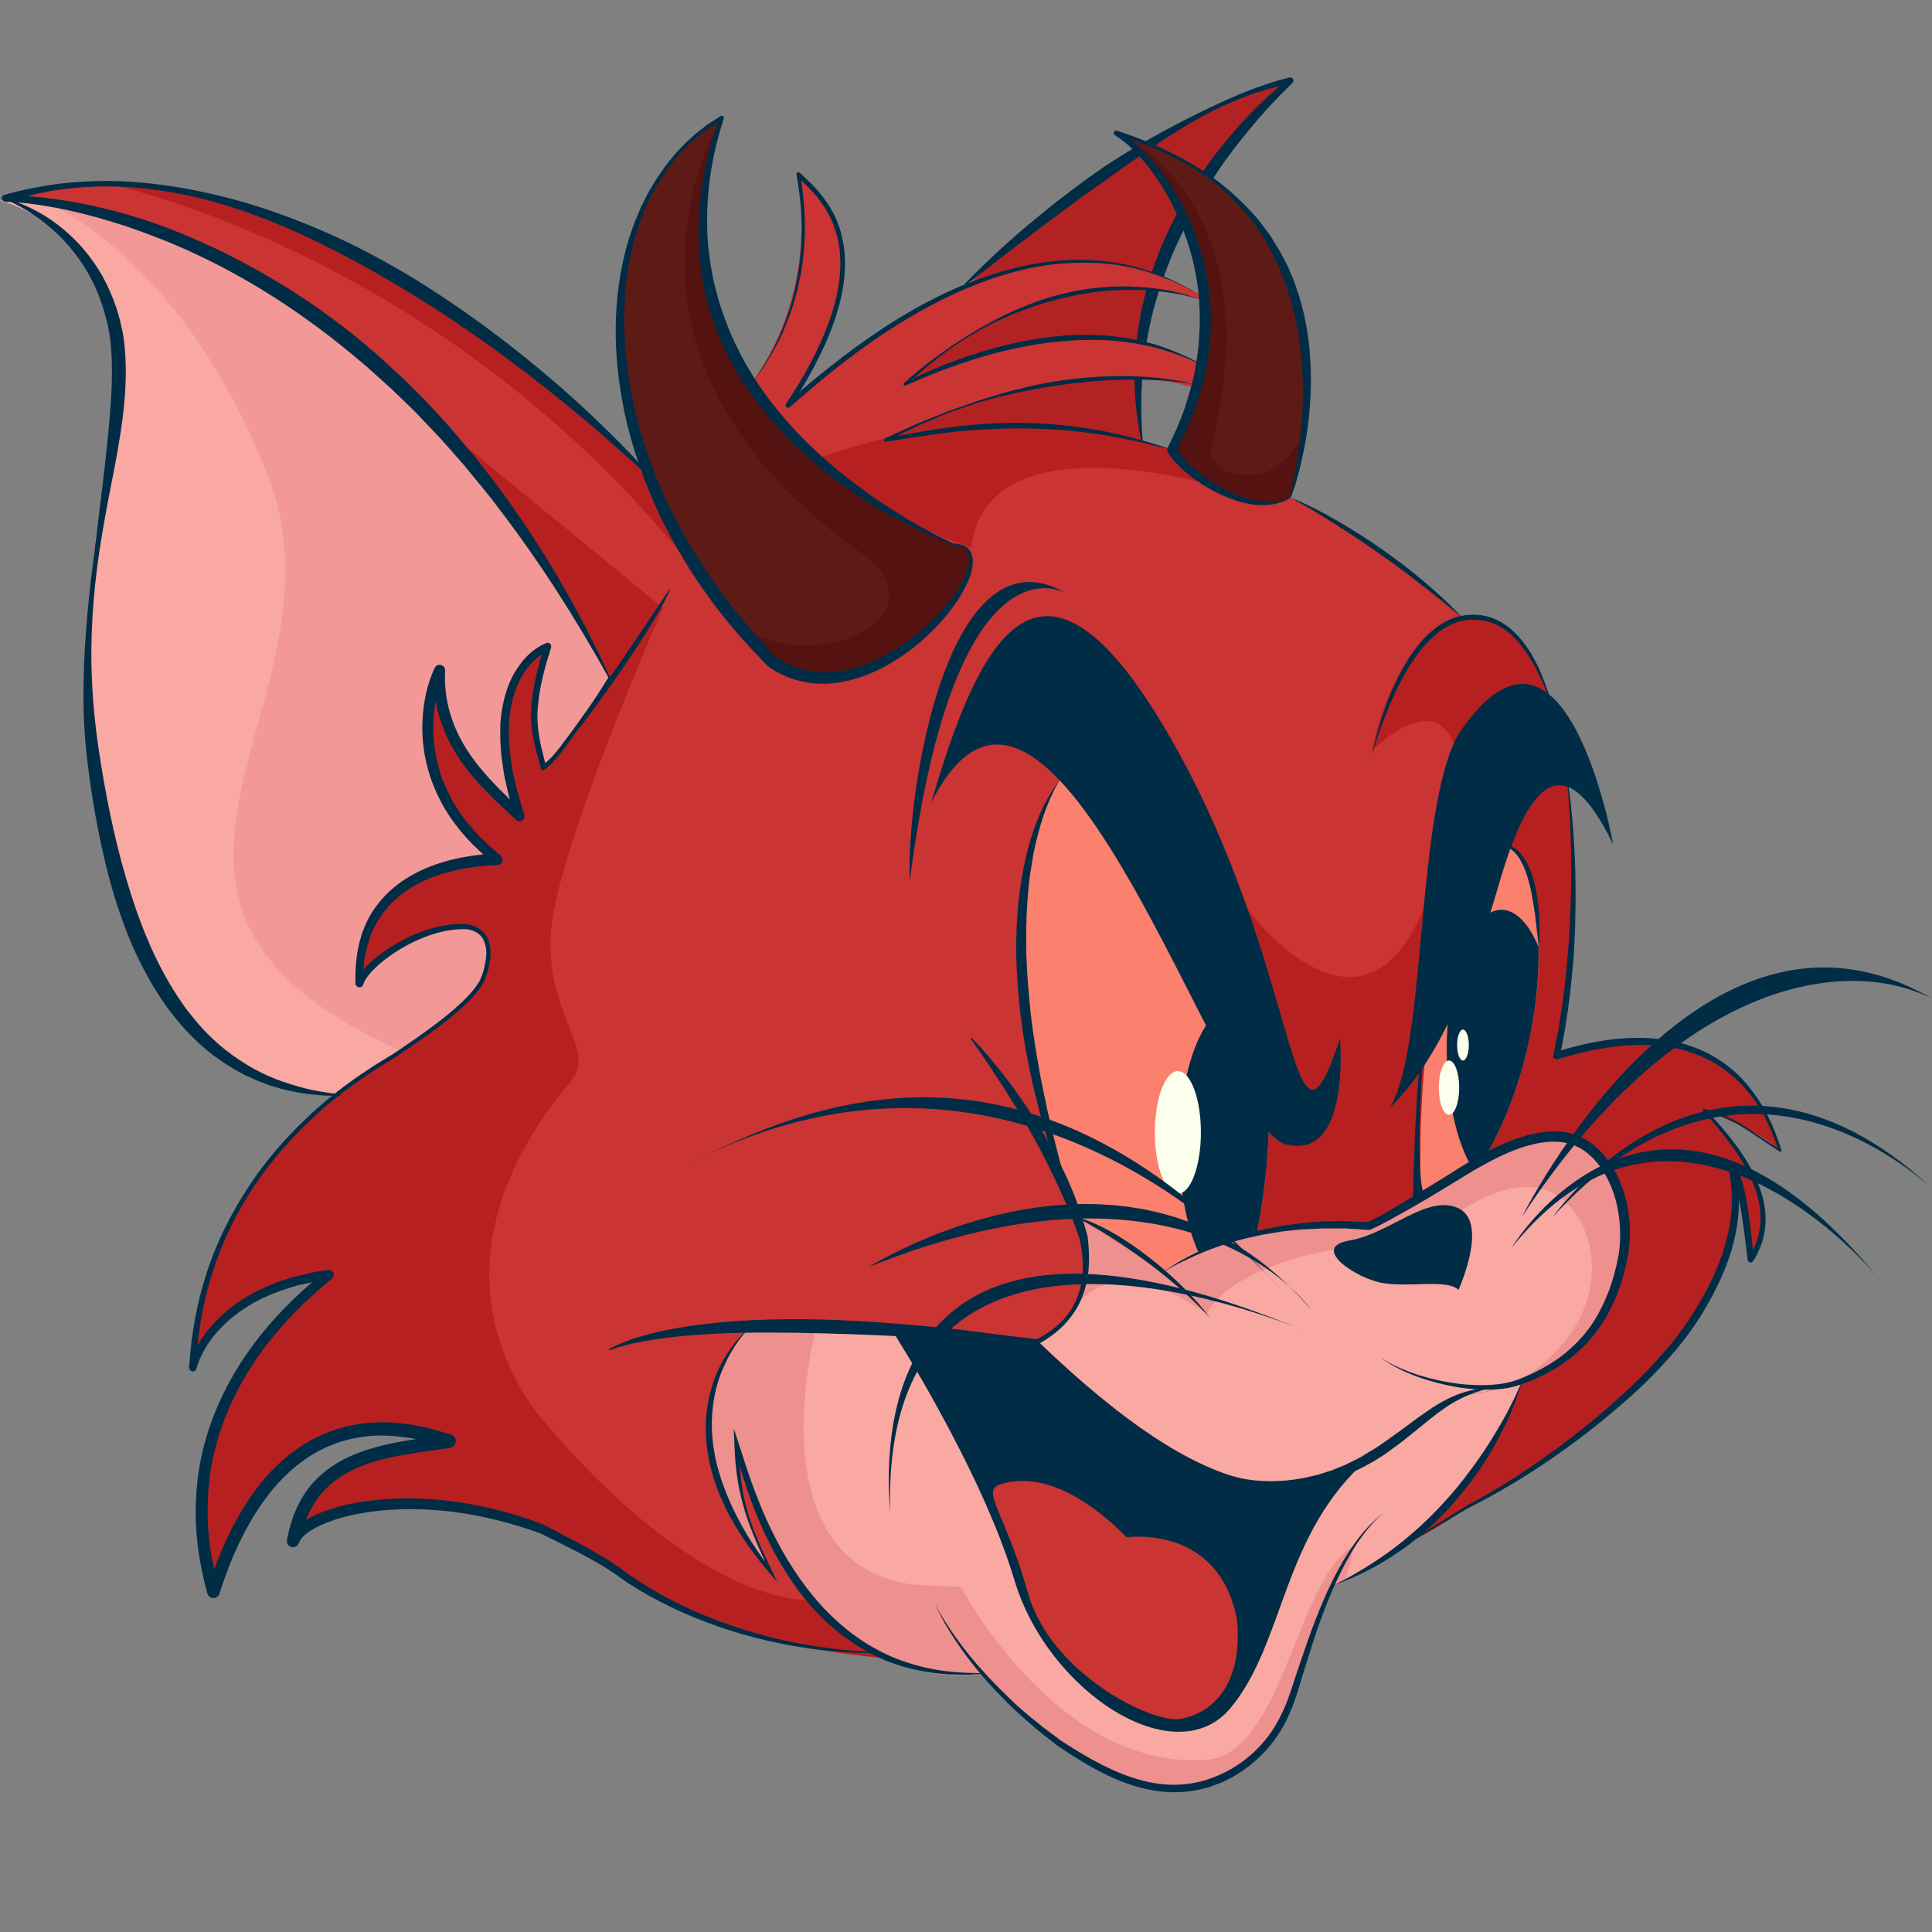 <?xml version="1.0" encoding="utf-8"?>
<!-- Generator: Adobe Illustrator 21.1.0, SVG Export Plug-In . SVG Version: 6.00 Build 0)  -->
<svg version="1.1" id="Слой_1" xmlns="http://www.w3.org/2000/svg" xmlns:xlink="http://www.w3.org/1999/xlink" x="0px" y="0px"
	 viewBox="0 0 1024 1024" style="enable-background:new 0 0 1024 1024;" xml:space="preserve">
<rect x="0" y="0" width="1024" height="1024" fill="#808080" stroke="none"/>
<style type="text/css">
	.st0{fill:#F9A8A2;}
	.st1{fill:#F29997;}
	.st2{fill:#B22222;}
	.st3{fill:#002C46;}
	.st4{fill:#CA3433;}
	.st5{fill:#B72020;}
	.st6{fill:#ED908E;}
	.st7{fill:#FB806E;}
	.st8{fill:#5E1B15;}
	.st9{fill:#541310;}
	.st10{fill:#FCFFEC;}
</style>
<g>
	<path class="st0" d="M322.8,359.2c-27.7,44-34.9,48-34.9,48s-11.9-26,2.2-63.8c-40.5,22.6-15.2,88.5-14.7,89.6
		c-0.7-0.5-47.1-36.9-42.5-76.9c-17.5,36.2,5.4,85.5,30.4,99.8c-59.5,2-75.1,39.6-73.1,65.8c6.1-19.6,77.6-53,67.4-8
		c-3.5,15.5-21.9,27.8-44.9,43.4c-10.3,7-21.5,14.6-32.7,23.3c-1.3,0-2.5,0-3.8,0C53.6,578.4,28.4,369.8,57.7,247.8
		C87,125.9,0,106.4,0,106.4c4.9-1.4,11.8-1.7,20.4-0.9c0,0,0,0,0.1,0C84.2,111.6,239.1,180,322.8,359.2z"/>
	<path class="st1" d="M322.8,359.2c-27.7,44-34.9,48-34.9,48s-11.9-26,2.2-63.8c-40.5,22.6-15.2,88.5-14.7,89.6
		c-0.7-0.5-47.1-36.9-42.5-76.9c-17.5,36.2,5.4,85.5,30.4,99.8c-59.5,2-75.1,39.6-73.1,65.8c6.1-19.6,77.6-53,67.4-8
		c-3.5,15.5-21.9,27.8-44.9,43.4c-179.5-80.3-23.6-185-70.9-305.4C95.1,133.1,22.7,106.4,20.5,105.6
		C84.2,111.6,239.1,180,322.8,359.2z"/>
	<path class="st2" d="M479.8,203.4c51.2-25.5,93.2-29,124.8-22.2c1.4-9.3,3.5-18.7,6.3-28C573,149.3,524.6,162.3,479.8,203.4z"/>
	<path class="st2" d="M469.6,233.2c48.9-11.4,94.8-8.8,135.6,1.1l0,0c-2.1-11-2.8-22.3-2.4-33.7
		C570.7,198.6,526.7,205.5,469.6,233.2z"/>
	<path class="st2" d="M513.9,150.6c39-16.1,71.2-15.2,99.5-5c13.2-38,37.9-74.3,70.4-102.9C594.5,69,513.9,150.6,513.9,150.6z"/>
	<path class="st3" d="M511.5,150.3c5.9-6.2,12.1-12.1,18.4-17.9c6.3-5.8,12.8-11.4,19.4-16.8c3.3-2.7,6.6-5.4,10-8.1
		c3.4-2.7,6.8-5.2,10.2-7.8c3.4-2.6,6.9-5.1,10.4-7.6c1.8-1.2,3.5-2.5,5.3-3.7l5.4-3.5c14.4-9.3,29.6-17.5,44.9-25.1
		c1.9-0.9,3.9-1.9,5.8-2.8l5.8-2.7c1.9-0.9,3.9-1.8,5.9-2.6l2.9-1.3l3-1.2c4-1.7,8-3.1,12.1-4.5c2.1-0.6,4.1-1.3,6.2-2l6.3-1.6
		c0.9-0.2,1.8,0.3,2,1.2c0.2,0.6,0,1.2-0.5,1.6L685,44c-6.5,6.2-12.6,12.7-18.4,19.4c-5.8,6.8-11.4,13.7-16.6,20.9
		c-10.4,14.4-19.3,29.8-26.6,46c-3.7,8-6.7,16.4-9.4,24.8c-2.7,8.4-4.7,17.1-6.2,25.8c-3.1,17.5-3.6,35.4-2.1,53.3
		c0,0.2-0.1,0.4-0.3,0.4c-0.2,0-0.3-0.1-0.4-0.3c-3.7-17.7-4.8-36.1-2.5-54.2c2-18.2,7.2-35.9,14.4-52.7
		c7.4-16.7,17.1-32.4,28.2-46.8c5.6-7.2,11.5-14.1,17.8-20.6c6.3-6.5,13.1-12.6,20-18.4l1.5,2.9l-6.2,1.2c-2.1,0.5-4.1,1-6.1,1.5
		c-4.1,1.2-8.1,2.5-12.1,4c-7.9,3.1-15.7,6.6-23.1,10.7c-7.5,4.1-14.7,8.5-21.8,13.3c-7.1,4.7-14,9.6-21,14.5l-20.8,14.8
		c-3.4,2.5-6.9,5-10.3,7.6c-3.4,2.5-6.9,5-10.2,7.6c-13.6,10.2-27.1,20.7-40.6,31.2c-0.1,0.1-0.4,0.1-0.5-0.1
		C511.4,150.6,511.4,150.4,511.5,150.3z"/>
	<path class="st4" d="M903.2,588.3c49.7,52.4,24.7,79.4,24.7,79.4s-0.7-24.8-9.8-48.9c19.5,99.3-140.2,180-140.2,180
		c-9.3,6.7-19.6,12.9-30.6,18.6C650.6,867.6,501,880.5,501,880.5s-11.5,0.1-29.1-1.4c-37.5-3.1-102.8-13-143.2-44.8
		c-59.2-46.8-157-45.7-173.6-17.1c8.5-37.3,29.4-47.5,82.6-53c-67.9-24.4-118.3,36.8-124.8,79.9c-30.5-108.3,61.2-168.1,61.2-168.1
		s-58.8,6.1-72.4,49.5c4.5-74.4,41.3-116.1,78.1-145c36.3-28.5,72.6-44.4,77.6-66.7c10.1-45.1-61.4-11.6-67.4,8
		c-1.9-26.2,13.7-63.8,73.1-65.8c-25-14.2-47.9-63.6-30.4-99.8c-4.6,40,41.8,76.4,42.5,76.9c-0.4-1.2-25.7-67.1,14.7-89.6
		c-14.1,37.8-2.2,63.8-2.2,63.8s7.2-3.9,34.9-48c-27.5-58.9-62.7-105.8-99.9-142.5C131.8,126.7,29.1,98.4,0,106.4
		c0.9-0.3,1.8-0.6,2.7-0.9c128-40.7,305.3,97.8,337.9,145.3C445,198.4,423.2,93.2,423,92.3c1.1,0.7,56,34.7-5.3,122.2
		c36.3-32,68-52.3,96.1-63.9h0c39-16.1,71.2-15.2,99.5-5c13.8,5,26.6,12.2,38.9,20.8c-11.2-6.9-25.3-11.6-41.4-13.2
		c-37.9-3.9-86.3,9.1-131.1,50.2c51.2-25.5,93.2-29,124.8-22.2c34.7,7.4,56.9,27.1,65,43.2c-7.1-6.9-28.5-21.6-66.8-23.9
		c-32.1-1.9-76.1,5-133.2,32.7c48.9-11.4,94.8-8.7,135.6,1.1l0,0c83.8,20.1,146.4,70.6,170.1,93.1c65.6-9.2,66.8,169.5,49.8,232
		c101-35.1,118.6,50.5,118.6,50.5S934.5,600.2,903.2,588.3z"/>
	<path class="st5" d="M661.4,482.2c0,0,62.8,85,95.8-7.5c-3.8,160.2-4.3,181.6-4.3,181.6l-108.2,12.6L661.4,482.2z"/>
	<path class="st5" d="M903.2,588.3c49.7,52.4,24.7,79.4,24.7,79.4s-0.7-24.8-9.8-48.9c19.5,99.3-140.2,180-140.2,180
		c-9.3,6.7-19.6,12.9-30.6,18.6l1.5-15.7c0,0,27.7-165.6,31.4-177.3c3.7-11.7-1-166.9-6.8-217.2c-5.9-50.2-46.2-9.4-46.2-9.4
		c12.9-63.2,48.1-70.4,48.1-70.4c65.6-9.2,66.8,169.5,49.8,232c101-35.1,118.6,50.5,118.6,50.5S934.5,600.2,903.2,588.3z"/>
	<path class="st5" d="M472,879.1c-37.5-3.1-102.8-13-143.2-44.8c-59.2-46.8-157-45.7-173.6-17.1c8.5-37.3,29.4-47.5,82.6-53
		c-67.9-24.4-118.3,36.8-124.8,79.9c-30.5-108.3,61.2-168.1,61.2-168.1s-58.8,6.1-72.4,49.5c4.5-74.4,41.3-116.1,78.1-145
		c36.3-28.5,72.6-44.4,77.6-66.7c10.1-45.1-61.4-11.6-67.4,8c-1.9-26.2,13.7-63.8,73.1-65.8c-25-14.2-47.9-63.6-30.4-99.8
		c-4.6,40,41.8,76.4,42.5,76.9c-0.4-1.2-25.7-67.1,14.7-89.6c-14.1,37.8-2.2,63.8-2.2,63.8s7.2-3.9,34.9-48
		c-27.5-58.9-62.7-105.8-99.9-142.5l128.6,105.4c0,0-47.8,108.3-57.8,160.2c-9.9,51.9,24.4,72.6,9,90.7
		c-15.3,18.1-76.5,92.9-19.3,174.2c41,50.5,98.1,99.2,146.3,101C445.8,859.7,459.8,870,472,879.1z"/>
	<path class="st5" d="M60.6,98.3c0,0,167.1,34.9,297.7,191.9C338,245.6,338,245.6,338,245.6S198.2,95.6,60.6,98.3z"/>
	<path class="st5" d="M433.1,243.2c0,0,92.9-38.4,187.7-4.8c18.3,18,18.3,18,18.3,18s-116.7-33.8-124.3,33.8
		C459.2,272,433.1,243.2,433.1,243.2z"/>
	<path class="st0" d="M806.7,732.1c-1.8,0.7-3.6,1.3-5.5,1.9c0,0,0,0,0,0c-8.6,2.8-18.2,4.8-29,5.9c-16.2,10.6-30.7,23.1-46.2,32.6
		h0c-38.3,23.2-83.1,27.7-175.8-61.5c0,0,0,0,0,0c5.4-0.9,14.9-7.7,20.8-19.1l0,0c3.5-6.8,5.8-15.2,5.1-25c-0.4-6.7-2.3-14.1-6-22
		c0,0,1.1,0.7,3.1,1.9c9.6,5.9,38.8,23.9,42.7,28.1c7.3-6.3,26.8-15.3,50.2-21c18.8-4.6,40.2-7,59.6-3.9
		c36.1-14.3,72.9-56.7,109.3-45.5C867.1,614.3,880.6,703.5,806.7,732.1z"/>
	<path class="st0" d="M806.7,732.1c0,0-25.2,73.7-93.7,105.3c-1.8,0.8-3.6,1.6-5.5,2.4c-24.3,45.7-19.1,90.7-70,106.5
		c-50.9,15.8-118-59.3-118-59.3s-91.3,19.1-129-120.5c-2.4,27.5,17.7,66,18.3,67.2c-1.5-1.6-62.3-67.7-13.4-128.1
		c13.8-2.3,26.4-3.2,37.2-3.3c0.1,0,0.1,0,0.2,0c22-0.2,35.9,2.7,35.9,2.7l81.4,6c130.5,125.5,166.1,65.6,222.1,29
		C785.4,738.6,796.9,735.9,806.7,732.1z"/>
	<path class="st6" d="M718.2,818.8c-1.7,6-3.4,12.2-5.1,18.6c-1.8,0.8-3.6,1.6-5.5,2.4c-24.3,45.7-19.1,90.7-70,106.5
		c-50.9,15.8-118-59.3-118-59.3s-91.3,19.1-129-120.5c-2.4,27.5,17.7,66,18.3,67.2c-1.5-1.6-62.3-67.7-13.4-128.1l37.2-3.3l0.2,0
		c0,0,0,0,0,0c-0.4,1.5-34,124.7,50.1,137.5c26.4,1.4,26.4,1.4,26.4,1.4s51.4,98.8,132,91.4C680.5,926.4,687.5,835.9,718.2,818.8z"
		/>
	<path class="st6" d="M568.1,696.5c0.1-0.2,0.6-1.3,1.5-2.8C569.2,694.6,568.7,695.6,568.1,696.5z"/>
	<path class="st6" d="M806.7,732.1c-1.8,0.7-3.6,1.3-5.5,1.9c63-34.7,45.7-98.4,14.3-104.3c-31.4-5.9-58,32.5-89.6,31.5
		c-31.7-1-78.9,16.4-86.1,35.3c-42.8-29.9-62.2-13.7-68.9-4.7l0,0c-0.5,0.7-0.9,1.3-1.3,1.9c4.8-9.3,6.4-18.6,6.4-26.9
		c0-8-1.4-15.1-2.9-20.1c9.6,5.9,38.8,23.9,42.7,28.1c7.3-6.3,26.8-15.3,50.2-21c18.8-4.6,40.2-7,59.6-3.9
		c36.1-14.3,72.9-56.7,109.3-45.5C867.1,614.3,880.6,703.5,806.7,732.1z"/>
	<path class="st3" d="M537.7,837.6c17.7,59.1,85.2,102.9,114.5,67.7c29.3-35.3,27-92.7,73.7-132.8c-38.3,23.2-83.1,27.7-175.8-61.6
		c0,0,0,0,0,0l-77.2-5.7C472.9,705.3,520.1,778.6,537.7,837.6z"/>
	<path class="st4" d="M597.2,814.8c0,0,48.7-7.2,58.4,43.5c3.6,37.4-15.7,50.6-30.4,52.8c-14.6,2.2-68.3-23.8-80.4-66.9
		c-12.1-43.1-25.5-54.2-14.3-57.6C541.4,783.3,564.1,781.6,597.2,814.8z"/>
	<path class="st7" d="M787.1,613.6c-2.6,1.6-5,3.1-7.3,4.5c-16.9,10.5-26.5,16.8-26.5,16.8s-7.4-126.1,36-182.7
		c13.6-13.7,25.7,11,26.3,49.7C816,534.1,808.5,576.1,787.1,613.6z"/>
	<path class="st7" d="M666,653.8c-11.5,2.8-22,6.4-30.7,10.1c-8.9,3.8-15.8,7.7-19.5,10.9c-4.6-5.1-45.8-30-45.8-30
		c-62.9-164.4-9.3-310.1,55.8-219c28.4,38,40.5,81.7,44.9,120.7C677.4,605.7,666,653.8,666,653.8z"/>
	<path class="st3" d="M710.2,550.4c0,0,6,65.7-29.1,56c-35.1-9.8-124.2-306-187.5-181.1c24.2-82.2,56.7-156.5,127-33.8
		S683.3,632.3,710.2,550.4z"/>
	<path class="st3" d="M855,447.5c0,0-25.4-142.6-82-58.4C750,430,756.5,554.6,736.7,587c26.2-25.3,43-67.5,57.8-118.5
		C809.2,417.6,828,391.9,855,447.5z"/>
	<path class="st8" d="M409.4,350.7c-6.3-6.4-12.2-12.8-17.7-19.4c-87-103.8-78.1-229.4-9.4-268.9c0,0,0,0,0,0
		c-52.8,158.3,123.2,226,123.2,226C542,289.8,463.5,388.6,409.4,350.7z"/>
	<path class="st9" d="M409.4,350.7c-6.3-6.4-12.2-12.8-17.7-19.4c39.3,28.2,106.4-3.7,68.1-35.8c-154-106.9-78.7-231.1-77.5-233
		c-52.8,158.3,123.2,226,123.2,226C542,289.8,463.5,388.6,409.4,350.7z"/>
	<path class="st3" d="M505.4,288.8c-5.8-2-11.2-4.4-16.6-6.9c-5.4-2.6-10.7-5.3-16-8.2c-10.5-5.8-20.6-12.4-30.2-19.6
		c-19.2-14.5-36.4-32-49.4-52.5c-6.5-10.2-11.8-21.3-15.7-32.8c-1.9-5.8-3.5-11.7-4.6-17.6c-1.1-6-1.9-12-2.3-18
		c-0.3-3-0.3-6-0.4-9.1c0.1-3,0-6,0.2-9.1c0.2-6,1-12,1.9-18c2-11.9,5-23.5,8.9-34.9l1.6,1.3c-11.7,6.8-22,16.1-29.7,27.3
		c-1.9,2.8-3.8,5.6-5.4,8.6c-0.8,1.5-1.7,2.9-2.5,4.5l-2.2,4.6l-1.1,2.3l-0.9,2.4l-1.8,4.7c-0.6,1.6-1,3.2-1.6,4.8
		c-0.5,1.6-1,3.2-1.5,4.9c-3.5,13.1-5.1,26.6-5.2,40.2c-0.1,13.5,1.2,27,3.7,40.3c2.6,13.3,6.2,26.3,11,39
		c4.7,12.7,10.5,25,17.2,36.7c6.6,11.8,14.1,23.1,22.2,33.9c8.2,10.8,17.1,21,26.5,30.8l-0.5-0.4c4.8,3.4,10.1,5.9,15.8,7.2
		c5.7,1.4,11.6,1.4,17.5,0.7c11.8-1.6,23.1-6.9,33.3-13.6c10.2-6.8,19.4-15.3,26.8-25.1c1.9-2.5,3.6-5,5.1-7.7
		c1.5-2.7,2.8-5.4,3.6-8.4c0.8-2.9,1.1-6-0.3-8.5c-0.7-1.2-1.8-2.2-3.2-2.8C508.5,289.2,507,289,505.4,288.8z M505.5,288.1
		c1.5,0,3.1,0.2,4.7,0.8c1.5,0.5,3,1.6,3.9,3c0.9,1.4,1.4,3.1,1.5,4.8c0.1,1.7-0.1,3.3-0.4,4.9c-0.7,3.2-1.9,6.2-3.3,9
		c-1.4,2.9-3,5.6-4.8,8.3c-7.2,10.5-16.3,19.6-26.6,27.1c-10.3,7.5-22.1,13.4-35.1,15.6c-6.5,1.1-13.2,1.1-19.7-0.3
		c-6.6-1.3-12.8-4.1-18.3-7.9c-0.2-0.1-0.3-0.2-0.4-0.3l0,0c-9.7-9.8-18.9-20.2-27.4-31.2c-8.4-11.1-16-22.7-22.7-34.8
		c-6.7-12.1-12.5-24.8-17.1-37.9c-4.7-13.1-8.4-26.5-10.6-40.2c-2.3-13.7-3.3-27.6-2.7-41.5c0.6-13.9,2.8-27.7,6.8-40.9
		c0.5-1.7,1.1-3.3,1.7-4.9c0.6-1.6,1.1-3.3,1.8-4.9l2-4.8l1-2.4l1.2-2.3l2.3-4.6c0.8-1.5,1.7-3,2.6-4.5c1.7-3,3.7-5.8,5.7-8.7
		c0.9-1.5,2.1-2.8,3.1-4.1c1.1-1.3,2.1-2.7,3.3-4l3.6-3.8c0.6-0.6,1.2-1.3,1.8-1.9l1.9-1.7c1.3-1.2,2.5-2.4,3.9-3.5l4.1-3.2
		c0.7-0.5,1.4-1.1,2.1-1.6l2.2-1.4l4.4-2.8c0.5-0.3,1.2-0.2,1.5,0.3c0.2,0.3,0.2,0.6,0.1,0.9l0,0.1c-3.6,11.3-6.3,22.9-7.7,34.6
		c-0.6,5.9-1.1,11.8-1.1,17.6c-0.1,2.9,0.1,5.9,0.1,8.8c0.2,2.9,0.3,5.9,0.7,8.8c2.5,23.3,10.6,45.8,22.9,65.7
		c6.1,10,13.4,19.2,21.3,28c7.9,8.7,16.6,16.7,25.8,24.2c9.2,7.4,18.8,14.3,28.9,20.6C484.3,277.4,494.8,283.2,505.5,288.1z"/>
	<path class="st8" d="M691.5,224.7c-2.3,23-7.7,38.9-7.7,38.9c-21.1,12.1-55.6-12.1-63-25.2c43.2-80.7-1.7-151.6-29.2-167.9
		c0,0,0,0,0,0C688.1,98.9,696.3,176.9,691.5,224.7z"/>
	<path class="st9" d="M691.5,224.7c-2.3,23-7.7,38.9-7.7,38.9c-21.1,12.1-55.6-12.1-63-25.2c43.2-80.7-1.7-151.6-29.2-167.9
		c0,0,0,0,0,0c2.1,0.9,83.6,34.9,50.4,167.1C638.5,253,680.9,264.6,691.5,224.7C691.5,224.7,691.5,224.7,691.5,224.7z"/>
	<g>
		<path class="st3" d="M355.3,311.6c0,0-48.8,74.1-67.4,95.6C299.1,400.6,351.2,326.5,355.3,311.6z"/>
		<path class="st3" d="M344.3,253.1c-23.7-22.2-48.6-43-74.5-62.3c-6.5-4.8-13-9.6-19.7-14.1c-6.6-4.6-13.3-9.1-20.1-13.5
			c-13.6-8.7-27.4-16.9-41.6-24.6c-14.2-7.6-28.6-14.8-43.6-20.8c-14.9-6-30.3-11.1-46.1-14.4c-7.9-1.7-15.9-2.9-23.9-3.7
			c-4-0.4-8-0.6-12.1-0.8c-4-0.1-8.1-0.1-12.1,0c-8.1,0.3-16.1,1-24,2.4c-7.9,1.4-15.7,3.4-23.4,5.9l-0.6-3.7c9.1-0.1,18,0.9,27,2.1
			c2.2,0.4,4.5,0.6,6.7,1l6.6,1.2c4.4,0.9,8.8,1.8,13.2,2.9c17.5,4.2,34.5,10.3,50.9,17.7c16.4,7.3,32.3,16,47.5,25.6
			c15.2,9.7,29.7,20.4,43.3,32.2c3.5,2.8,6.7,6,10,9l5,4.6l4.8,4.7c3.2,3.2,6.4,6.3,9.5,9.6l9.1,9.9c3.1,3.3,5.9,6.8,8.8,10.2
			l4.3,5.1l2.2,2.6l2.1,2.6c5.5,7.1,11.1,14.1,16.2,21.5c20.8,29.2,38.6,60.4,53.4,92.8c0.1,0.2,0,0.4-0.2,0.5
			c-0.2,0.1-0.4,0-0.5-0.2c-17.3-31.2-36.4-61.2-57.9-89.3c-5.2-7.1-11-13.8-16.6-20.7l-2.1-2.6l-2.2-2.5l-4.4-5
			c-3-3.3-5.8-6.7-8.9-9.8l-9.1-9.6c-3.1-3.2-6.3-6.2-9.5-9.3l-4.8-4.6l-4.9-4.4l-4.9-4.4l-2.4-2.2c-0.8-0.7-1.7-1.4-2.5-2.1
			c-26.8-22.9-56.2-42.8-88.1-57.7l-6-2.8l-6.1-2.6c-4-1.8-8.2-3.3-12.3-4.9c-2-0.8-4.1-1.5-6.2-2.3c-2.1-0.7-4.1-1.5-6.2-2.2
			c-4.2-1.3-8.4-2.7-12.6-3.9c-4.2-1.3-8.5-2.3-12.8-3.4l-6.5-1.5c-2.2-0.5-4.3-0.9-6.5-1.3c-8.6-1.6-17.5-2.8-26.2-3.1l-0.1,0
			c-1,0-1.8-0.9-1.8-1.9c0-0.8,0.6-1.5,1.3-1.7c7.9-2.3,15.9-3.9,24-5.2c8.1-1.3,16.3-1.8,24.4-2.1c16.3-0.5,32.7,1.2,48.7,4.1
			c8,1.5,16,3.3,23.9,5.4c7.9,2.1,15.7,4.6,23.4,7.3c7.7,2.7,15.3,5.7,22.8,8.9c3.8,1.6,7.5,3.3,11.2,5c3.7,1.8,7.4,3.5,11,5.4
			c7.3,3.7,14.4,7.7,21.5,11.8c7.1,4.1,14,8.5,20.8,13c13.6,9,26.8,18.6,39.6,28.7c12.8,10.1,25.2,20.7,37.1,31.8
			c11.9,11.1,23.5,22.6,34.2,34.8c0.1,0.2,0.1,0.4,0,0.6C344.6,253.3,344.4,253.3,344.3,253.1L344.3,253.1z"/>
		<path class="st3" d="M2.8,105.2c23,6.3,43,23.5,53.7,45.4c2.7,5.5,4.9,11.2,6.5,17c0.4,1.5,0.8,2.9,1.1,4.4l1,4.5
			c0.5,3,0.9,6.1,1.1,9.1c0.5,6,0.6,12.1,0.3,18.1c-0.2,6-0.8,11.9-1.5,17.8c-1.5,11.8-3.7,23.4-6,35c-2.3,11.6-4.4,23.2-6.2,34.8
			c-3.5,23.3-5.2,46.8-4,70.3c0.5,11.7,1.7,23.4,3.4,34.9c1.7,11.5,3.7,23.1,6.1,34.6c2.4,11.5,5.1,22.8,8.4,34
			c3.3,11.2,7,22.2,11.5,32.8c4.5,10.7,9.8,20.9,16.1,30.5c0.8,1.2,1.6,2.4,2.4,3.5c0.8,1.2,1.6,2.4,2.5,3.5
			c1.8,2.2,3.5,4.5,5.4,6.7c3.7,4.4,7.8,8.3,12.1,12.1c8.8,7.3,18.6,13.5,29.4,17.7l4.1,1.5c1.4,0.5,2.8,0.9,4.1,1.3
			c1.4,0.4,2.8,0.9,4.2,1.3l4.2,1.1l2.1,0.5l2.2,0.4l4.3,0.8c2.9,0.5,5.8,0.8,8.7,1.2l0,0c0.2,0,0.4,0.2,0.3,0.5
			c0,0.2-0.2,0.4-0.4,0.3c-3-0.1-5.9,0-8.9-0.2l-4.4-0.4l-2.2-0.2l-2.2-0.3l-4.4-0.7c-1.5-0.2-2.9-0.6-4.4-0.9
			c-1.5-0.3-2.9-0.6-4.4-1l-4.3-1.3c-0.7-0.2-1.4-0.4-2.2-0.7l-2.1-0.8l-4.2-1.6l-4.1-1.9l-2.1-0.9c-0.7-0.3-1.3-0.7-2-1.1l-4-2.2
			c-1.3-0.8-2.6-1.6-3.9-2.4c-2.6-1.5-5-3.5-7.5-5.2c-9.6-7.4-17.9-16.5-24.9-26.3c-7-9.9-12.7-20.6-17.6-31.6
			c-9.5-22.1-15.3-45.4-19.5-68.8c-2.1-11.7-3.8-23.4-5-35.2c-1.2-11.9-1.5-23.8-1.3-35.6c0.4-23.7,2.9-47.3,5.9-70.7
			c2.9-23.4,6-46.9,8-70.2c1-11.6,1.5-23.2,0.8-34.7c-0.2-2.9-0.5-5.7-0.9-8.5l-0.8-4.2c-0.3-1.4-0.7-2.8-1-4.2
			c-1.4-5.5-3.2-10.9-5.5-16.1c-9.2-20.8-26.6-38.1-48.2-47.3l0,0c-0.2-0.1-0.3-0.3-0.2-0.5C2.4,105.2,2.6,105.1,2.8,105.2z"/>
		<path class="st3" d="M683.6,263.4l0.9-3.6l0.8-3.7c0.5-2.5,1-4.9,1.5-7.4c0.9-4.9,1.5-9.9,2.2-14.9c1.1-9.9,1.7-19.9,1.5-29.9
			c-0.2-10-1.1-19.9-2.8-29.7c-1.8-9.8-4.6-19.3-8.2-28.5c-3.7-9.1-8.3-18-14.1-26.1c-5.9-8-12.7-15.3-20.4-21.7
			c-15.7-12.4-34.3-21-53.6-26.2l1-2.4c3.5,2,6.6,4.4,9.6,7c3,2.6,5.7,5.4,8.4,8.3c5.2,5.9,9.8,12.4,13.7,19.2
			c7.9,13.6,13.1,28.8,15.8,44.3c2.7,15.6,2.4,31.6-0.5,47.1c-1.5,7.8-3.7,15.3-6.4,22.7l-2.2,5.5c-0.7,1.8-1.6,3.6-2.4,5.4
			l-1.2,2.7c-0.4,0.9-0.9,1.7-1.3,2.6l-2.7,5.2l0-2.2c1.3,2.4,3.2,4.6,5.2,6.8c2,2.1,4.2,4.1,6.5,6c4.6,3.8,9.6,7.1,14.9,9.8
			c5.3,2.7,11,4.8,16.8,5.8c2.9,0.5,5.9,0.6,8.9,0.3c0.7-0.1,1.5-0.2,2.2-0.4l2.2-0.5l2.1-0.7L683.6,263.4z M684,263.8
			c-5.4,3.5-11.8,4.3-18,3.8c-6.2-0.5-12.2-2.5-17.9-5c-5.7-2.5-11-5.7-16-9.4c-2.5-1.9-4.9-3.9-7.1-6.1c-2.3-2.2-4.4-4.6-6.1-7.5
			c-0.4-0.7-0.4-1.4-0.1-2.1l0.1-0.2c3.4-6.9,6.6-13.8,9-21c2.4-7.2,4.5-14.5,5.8-22c2.6-14.9,3-30.2,0.7-45.2
			c-2.3-15-7.3-29.6-14.3-43c-3.6-6.7-7.8-13.1-12.5-19c-2.4-2.9-4.9-5.8-7.7-8.4c-2.7-2.6-5.7-5-8.9-7l-0.1,0
			c-0.6-0.4-0.8-1.2-0.4-1.8c0.3-0.5,1-0.7,1.5-0.6c19.3,6.2,37.8,15,54.1,27.2c7.9,6.3,15.4,13.3,21.9,21.3l4.6,6.2
			c0.8,1,1.4,2.1,2.1,3.2l2,3.3c0.7,1.1,1.4,2.1,2,3.3l1.8,3.4l1.8,3.4c0.6,1.2,1,2.4,1.5,3.5l1.5,3.5c0.2,0.6,0.5,1.2,0.7,1.8
			l0.6,1.8c0.8,2.4,1.7,4.8,2.4,7.3l2,7.4l1.5,7.5c1.7,10.1,2.4,20.3,2.3,30.5c-0.2,10.2-1.1,20.3-2.9,30.3c-0.9,5-2,10-3.2,14.9
			c-0.6,2.4-1.3,4.9-2,7.3c-0.3,1.2-0.8,2.4-1.2,3.6l-0.6,1.8l-0.3,0.9l-0.2,0.4C684.2,263.4,684.1,263.6,684,263.8z"/>
		<path class="st3" d="M773,683.7c0,0,16.3-35.6,0-43.3c-16.3-7.7-36.5,13.5-57.8,17.1c-21.2,3.6,3.6,20.3,18,22.6
			C747.7,682.4,767.2,677.8,773,683.7z"/>
		<path class="st3" d="M666,653.8c-11.5,2.8-22,6.4-30.7,10.1c-6.3-13.6-10.3-33.9-10.3-56.6c0-40.9,13-74.1,29-74.1
			c6.2,0,11.9,4.9,16.7,13.4C677.4,605.7,666,653.8,666,653.8z"/>
		<path class="st3" d="M787.1,613.6c-2.6,1.6-5,3.1-7.3,4.5c-7.9-13.3-13-36-13-61.8c0-40.9,13-74.1,29-74.1
			c7.6,0,14.6,7.5,19.7,19.7C816,534.1,808.5,576.1,787.1,613.6z"/>
		<path class="st3" d="M561.7,413.6c-1.4,2.1-2.6,4.2-3.6,6.5c-1.1,2.2-2.1,4.5-3,6.8c-1.8,4.6-3.4,9.3-4.6,14
			c-0.7,2.4-1.2,4.8-1.8,7.2c-0.5,2.4-1.1,4.8-1.4,7.2c-0.4,2.4-0.8,4.8-1.2,7.3l-0.5,3.7l-0.4,3.7c-1,9.8-1.4,19.6-1.3,29.5
			c0,9.8,0.7,19.7,1.6,29.5l0.7,7.4c0.3,2.4,0.6,4.9,0.9,7.3c0.6,4.9,1.5,9.8,2.2,14.6c0.8,4.9,1.7,9.7,2.6,14.6l3,14.5
			c4.3,19.3,9.5,38.4,15,57.6c-7.6-18.4-14-37.3-19.1-56.6c-1.3-4.8-2.4-9.7-3.6-14.5c-1-4.9-2.1-9.8-3-14.7
			c-0.9-4.9-1.8-9.8-2.4-14.8c-0.3-2.5-0.7-4.9-1-7.4l-0.8-7.5c-0.9-10-1.5-20-1.4-30c0.2-10,0.8-20.1,2.3-30
			c1.5-9.9,3.6-19.8,6.9-29.3c1.6-4.7,3.5-9.4,5.8-13.9C556,421.8,558.5,417.4,561.7,413.6z"/>
		<path class="st3" d="M791.2,448.4c2.5-1.3,5.6-1.4,8.4-0.5c2.8,1,5.2,2.9,6.9,5.2c1.8,2.3,3.2,4.8,4.3,7.4
			c1.1,2.6,1.9,5.3,2.6,8.1c1.3,5.5,2.1,11.1,2.4,16.6c0.3,5.6,0.2,11.2-0.2,16.7c-0.7-5.5-1.2-11-1.9-16.5
			c-0.2-1.4-0.4-2.7-0.6-4.1l-0.7-4.1l-0.7-4c-0.3-1.3-0.6-2.7-0.9-4c-1.3-5.3-3-10.5-6-14.9c-1.5-2.2-3.4-4.1-5.8-5.2
			C796.7,448,793.9,447.6,791.2,448.4z"/>
		<path class="st3" d="M514.9,550c7.2,7.3,13.7,15.3,19.9,23.5c3.1,4.1,6,8.3,8.9,12.5c1.5,2.1,2.8,4.3,4.2,6.4
			c1.4,2.2,2.8,4.3,4.1,6.5l3.9,6.7l3.7,6.8c1.3,2.2,2.4,4.6,3.5,6.9c1.1,2.3,2.3,4.6,3.3,7c4.2,9.4,7.5,19.3,10.1,29.3l0,0.2l0,0.1
			c0.7,5.5,0.9,11,0.5,16.6c-0.5,5.5-1.7,11-3.9,16.1c-2.1,5.1-5.4,9.7-9.2,13.7c-3.9,3.9-8.4,7.2-13.1,9.9l-0.3,0.2l-0.4,0
			l-57.2-3.3c-19-1.1-38-1.9-57-2.4c-19-0.5-38-0.7-56.9,0.2c-9.5,0.5-18.9,1.2-28.3,2.5c-2.4,0.3-4.7,0.7-7,1.1
			c-2.4,0.3-4.6,0.9-7,1.3c-2.3,0.4-4.6,1.1-6.9,1.7c-2.3,0.6-4.5,1.4-6.8,2.2l-0.3-0.6l3.2-1.6c1.1-0.5,2.2-1.1,3.3-1.5
			c2.3-0.8,4.5-1.8,6.8-2.5c4.6-1.5,9.2-2.8,13.9-3.8c9.4-2.1,19-3.5,28.5-4.5c19.1-1.9,38.4-2.3,57.5-1.8c19.2,0.5,38.3,2,57.3,3.7
			c19,1.7,38,4.8,56.9,6.7l-0.6,0.1c4.7-2.5,9.1-5.4,12.9-9.2c3.8-3.7,6.7-8.2,8.6-13.1c1.9-4.9,2.8-10.1,2.9-15.4
			c0.1-5.3-0.6-10.5-1.7-15.7l0.1,0.2l-2.6-7.1c-0.4-1.2-0.8-2.4-1.3-3.5l-1.5-3.5c-1-2.3-1.8-4.7-2.9-7c-1.1-2.3-2.1-4.6-3.1-6.9
			c-4.3-9.1-8.7-18.2-13.7-27c-1.2-2.2-2.5-4.4-3.8-6.6c-1.3-2.2-2.5-4.4-3.9-6.5c-2.6-4.4-5.3-8.6-8-12.9
			c-5.5-8.5-11.2-17-17.1-25.3L514.9,550z"/>
		<path class="st3" d="M565.4,314.6c0,0-58.9-36.5-83.2,152.3C480.1,420.2,502.5,277.4,565.4,314.6z"/>
		<path class="st3" d="M570.1,644.9c0,0,41.3,21,71.1,53.5C626.3,678,593.6,651,570.1,644.9z"/>
		<path class="st3" d="M615.9,674.8c7.6-5.8,16.2-10.2,25.1-14c8.9-3.7,18-6.7,27.4-8.9c2.3-0.5,4.7-1,7.1-1.4l3.5-0.7l3.6-0.5
			l7.2-1l7.2-0.6l3.6-0.3c1.2-0.1,2.4-0.1,3.6-0.1l7.2-0.1c1.2,0,2.4,0,3.6,0.1l3.6,0.2l7.2,0.3l-1.1,0.2c6.6-3.3,13.1-7.1,19.5-11
			c6.4-3.8,12.8-7.8,19.2-11.7c6.4-3.9,12.7-8.1,19.3-11.9c6.6-3.8,13.5-7.2,20.8-9.8c7.3-2.5,15.1-4.4,23.2-3.8c2,0.1,4,0.5,6,1
			c2,0.6,4,1.2,5.8,2.2c3.8,1.7,6.9,4.4,9.8,7.2c5.6,5.8,9.4,12.9,11.9,20.3c2.5,7.4,3.7,15.2,3.7,23c-0.1,1.9-0.1,3.9-0.3,5.8
			c-0.2,1.9-0.4,3.9-0.7,5.8c-0.7,3.9-1.5,7.6-2.6,11.3c-2.1,7.4-5,14.6-8.8,21.3c-3.8,6.7-8.7,12.9-14.4,18.1
			c-5.7,5.2-12.2,9.6-19,13c-1.7,0.8-3.4,1.7-5.2,2.4l-5.3,2.1c-3.7,1.3-7.5,2.4-11.3,2.8c-7.7,0.9-15.3,0.4-22.8-0.7
			c-7.5-1.2-14.9-3.1-22-5.6c-7.1-2.6-14-5.9-20-10.5c6.2,4.3,13.2,7.1,20.3,9.5c7.1,2.2,14.5,3.8,21.9,4.7c7.4,0.8,14.9,1,22.2-0.1
			c3.6-0.5,7.1-1.5,10.5-2.9l5.1-2.2c1.7-0.8,3.3-1.7,5-2.5c6.5-3.5,12.6-7.7,17.8-12.8c5.3-5.1,9.8-10.9,13.2-17.4
			c3.5-6.4,6.2-13.3,8.1-20.4c2-7.2,3.3-14.3,3.1-21.6c-0.1-7.3-1.2-14.5-3.5-21.3c-2.3-6.8-5.9-13.2-10.7-18.3
			c-2.5-2.4-5.2-4.7-8.3-6.1c-3-1.6-6.4-2.4-9.8-2.7c-7-0.5-14.2,1-21,3.4c-6.9,2.4-13.5,5.7-20,9.3c-6.5,3.6-12.8,7.7-19.3,11.6
			c-6.4,3.9-12.9,7.8-19.5,11.5c-6.6,3.7-13.1,7.5-20.1,10.7l-0.5,0.2l-0.6,0l-7.1-0.5l-3.5-0.2c-1.2-0.1-2.4-0.2-3.5-0.1l-7.1,0
			c-1.2,0-2.4,0-3.6,0l-3.5,0.2l-7.1,0.3l-7.1,0.7l-3.5,0.4l-3.5,0.6c-2.3,0.4-4.7,0.7-7,1.2c-9.3,1.8-18.5,4.3-27.4,7.7l-3.3,1.3
			l-3.3,1.4c-2.2,0.9-4.3,2-6.5,3C624,669.9,619.8,672.1,615.9,674.8z"/>
		<path class="st3" d="M653.2,782.4c12.2,3.4,25,3.3,37.1,1.1c1.5-0.2,3-0.7,4.5-1l2.3-0.5l1.1-0.3l1.1-0.3l4.4-1.4
			c0.7-0.2,1.5-0.4,2.2-0.7l2.1-0.9l4.3-1.7c0.7-0.3,1.4-0.6,2.1-1l2.1-1l4.1-2.1c1.4-0.7,2.7-1.6,4-2.4l4-2.4l1-0.6l1-0.7l1.9-1.3
			c2.5-1.8,5.1-3.5,7.6-5.4c5.2-3.6,10.1-7.6,15.4-11.2c2.6-1.8,5.3-3.6,8.1-5.2c2.8-1.6,5.7-3,8.7-4.2c6.1-2.3,12.4-3.6,18.8-3.8
			c-6.2,1.5-12.2,3.4-17.7,6.3c-5.5,2.8-10.5,6.5-15.4,10.4c-4.9,3.9-9.8,8-14.8,11.9c-2.5,2-5.2,3.8-7.7,5.7l-2,1.4l-1,0.7l-1,0.6
			l-4.1,2.5c-11.2,6.5-23.5,11.3-36.5,12.8c-6.4,0.8-13,0.8-19.4,0c-3.2-0.4-6.4-1-9.4-1.9C659.1,785,656,783.8,653.2,782.4z"/>
		<path class="st3" d="M395.5,705.7c-4,4.3-7.3,9.2-9.9,14.4c-2.6,5.2-4.8,10.7-6.1,16.3c-2.8,11.3-2.9,23.1-0.7,34.4
			c0.4,2.9,1.3,5.7,2,8.5c0.9,2.8,1.6,5.6,2.7,8.3c1.9,5.5,4.4,10.8,7,16c5.3,10.4,11.8,20.2,19,29.5l-1.3,0.8l-7.1-16.1
			c-2.3-5.4-4.5-10.9-6.2-16.5c-1.7-5.6-3.1-11.4-4-17.2c-0.9-5.8-1.4-11.7-1.6-17.7l-0.4-9.3l2.9,8.9c2.5,7.7,4.9,15.3,7.7,22.8
			c2.8,7.5,5.8,14.9,9.3,22c3.5,7.2,7.3,14.1,11.7,20.8c4.3,6.7,9.1,13,14.4,18.9c10.6,11.7,23.4,21.5,38,27.7
			c7.3,3.1,15,5.3,22.8,6.7c7.9,1.4,15.9,1.8,23.9,1.9l0,0.4l-6,0.4c-1,0-2,0.1-3,0.1l-3-0.1c-2-0.1-4,0-6.1-0.2l-6.1-0.6
			c-8-1.1-16-2.9-23.7-5.8c-15.2-5.9-28.9-15.7-40-27.7c-11.1-12-19.6-26.2-26.5-40.8c-6.9-14.7-11.8-30.2-16-45.7l2.6-0.4
			c-0.1,11.6,1.1,23.3,4.3,34.5c1.6,5.6,3.7,11.1,6,16.4c2.3,5.4,4.9,10.6,7.4,16l2.5,5.3l-3.8-4.5c-7.7-9-14.8-18.6-20.6-29l-2.1-4
			l-1-2l-0.9-2l-1.9-4.1c-0.6-1.4-1.1-2.8-1.6-4.2c-1.1-2.8-1.9-5.7-2.8-8.5c-0.7-2.9-1.5-5.8-1.9-8.8c-2.2-11.8-1.7-24.2,1.7-35.8
			c1.7-5.8,4.1-11.3,7.2-16.4c3.1-5.1,6.7-9.9,11.1-13.9L395.5,705.7z"/>
		<path class="st3" d="M495.7,850.3c3.4,6.7,7.6,13,12,19.1c4.4,6.1,9.2,11.9,14.3,17.4c5,5.6,10.4,10.8,15.8,16
			c2.8,2.5,5.6,5,8.5,7.4l4.4,3.5c1.5,1.2,2.9,2.4,4.4,3.5l4.5,3.3l2.2,1.7c0.8,0.6,1.6,1,2.3,1.5c3.1,2,6.3,4,9.5,5.9
			c6.4,3.8,13,7.3,19.9,10.1c6.8,2.8,14,4.9,21.2,5.8c7.2,0.9,14.6,0.5,21.7-1.3c14.1-3.6,27-12.3,35.7-23.9c2.3-2.9,4.1-6,5.9-9.3
			c1.7-3.3,3.2-6.6,4.5-10.1c1.3-3.5,2.5-7,3.6-10.6c0.6-1.8,1.2-3.6,1.8-5.4l1.8-5.3c4.8-14.3,10-28.6,16.7-42.1
			c3.4-6.8,7.2-13.4,11.6-19.5c4.4-6.1,9.5-11.9,15.6-16.3c-3,2.3-5.6,5-8,7.9c-2.4,2.9-4.7,5.9-6.7,9c-4.1,6.3-7.6,13-10.7,19.8
			c-6.3,13.6-11.1,27.9-15.5,42.2l-1.7,5.4c-0.6,1.8-1.1,3.6-1.6,5.4c-1.1,3.6-2.2,7.2-3.5,10.8c-1.3,3.6-2.8,7.1-4.6,10.6
			c-1.8,3.4-3.8,6.8-6.1,9.8c-4.6,6.2-10.3,11.6-16.7,16c-1.6,1.1-3.3,2-4.9,3.1c-1.7,1-3.5,1.7-5.2,2.6l-1.3,0.6
			c-0.4,0.2-0.9,0.3-1.4,0.5l-2.7,1c-1.8,0.8-3.7,1.2-5.6,1.7c-7.5,1.9-15.5,2.3-23.2,1.3c-7.7-1-15.1-3.2-22.2-6.2
			c-7.1-3-13.8-6.6-20.2-10.6c-3.2-2-6.4-4-9.6-6.2c-0.8-0.5-1.6-1-2.3-1.6l-2.3-1.8l-4.5-3.5c-1.5-1.1-2.9-2.4-4.4-3.6l-4.3-3.7
			c-2.9-2.5-5.6-5.1-8.4-7.7c-5.4-5.3-10.7-10.7-15.6-16.5c-4.9-5.8-9.5-11.8-13.7-18.1c-2.1-3.1-4.1-6.4-6-9.6
			C499,857.1,497.2,853.7,495.7,850.3z"/>
		<path class="st3" d="M806.7,732.1c-1.6,6.1-3.9,12-6.4,17.8c-2.6,5.8-5.4,11.4-8.5,16.9c-6.3,11-13.8,21.3-22.2,30.8
			c-4.3,4.7-8.7,9.2-13.5,13.4c-1.2,1.1-2.4,2.1-3.6,3.1l-1.8,1.5l-1.9,1.5c-1.3,1-2.5,2-3.8,2.9l-3.9,2.7
			c-10.4,7.2-21.8,13-33.6,17.2c11.2-5.7,21.9-12.2,31.8-19.7c9.9-7.6,19-16,27.3-25.3c4.2-4.6,8.1-9.4,11.8-14.4
			c3.8-4.9,7.3-10.1,10.7-15.3c3.3-5.3,6.5-10.6,9.5-16.1C801.5,743.5,804.3,737.8,806.7,732.1z"/>
		<path class="st3" d="M754.6,554.9c0,0-5.1,64,0,77.9c-5.8,5.7-5.8,5.7-5.8,5.7S750.2,563.7,754.6,554.9z"/>
		<path class="st3" d="M831.4,417.1c1.7,11.8,2.6,23.7,3.2,35.6c0.6,11.9,0.6,23.9,0.3,35.8c-0.1,6-0.5,11.9-0.8,17.9
			c-0.2,3-0.5,6-0.8,8.9l-0.4,4.5l-0.5,4.5l-1.1,8.9l-1.3,8.9l-0.7,4.4l-0.8,4.4l-1.7,8.8l-2.2-2.1c11.7-3.7,23.9-6.5,36.3-7.3
			c12.4-0.8,25.1,0.4,36.8,4.7c11.7,4.3,22.2,11.9,29.8,21.7c3.9,4.9,7.2,10.1,9.9,15.7c2.8,5.5,4.9,11.3,6.8,17.2
			c0.1,0.4-0.1,0.7-0.4,0.8c-0.2,0.1-0.4,0-0.6-0.1l0,0c-6.5-4.1-12.8-8.6-19.3-12.7c-3.2-2-6.6-3.9-10.1-5.3
			c-3.5-1.4-7.2-2.5-10.9-3.5l0.7-1.2c5.1,5.5,10.2,11.1,14.8,17.1c4.6,6,8.8,12.4,12,19.3c3.2,6.9,5.4,14.5,5.4,22.3
			c0,3.9-0.6,7.8-1.7,11.5c-1.1,3.7-2.8,7.3-4.9,10.6c-0.5,0.7-1.5,1-2.2,0.5c-0.4-0.3-0.7-0.7-0.7-1.2l0,0c-1-8.3-2-16.6-3.3-24.8
			c-0.7-4.1-1.4-8.2-2.4-12.2c-1-3.9-2.1-8-4.1-11l3.4-1.5c1.1,5.8,1.8,11.8,1.8,17.8c0,6-0.6,12-1.8,17.9
			c-1.2,5.9-2.9,11.6-5.1,17.2c-1,2.8-2.3,5.5-3.5,8.2c-1.3,2.7-2.6,5.3-4,8c-2.9,5.2-5.8,10.3-9.2,15.2c-1.7,2.4-3.4,4.9-5.2,7.2
			c-1.9,2.3-3.6,4.7-5.6,6.9c-7.7,9-16,17.4-24.9,25.2c-17.7,15.6-36.6,29.8-56.6,42.1l-3.8,2.3l-3.8,2.2c-2.5,1.5-5.1,3-7.7,4.4
			c-2.6,1.4-5.1,2.9-7.8,4.2l-3.9,2c-1.3,0.7-2.5,1.4-3.8,2.2L744.5,819c-0.1,0.1-0.2,0-0.3-0.1c-0.1-0.1,0-0.2,0.1-0.3l29.9-18.6
			c1.3-0.8,2.5-1.6,3.8-2.3l3.9-2.1c2.6-1.4,5.1-2.9,7.6-4.3c2.5-1.5,5-3,7.5-4.5l3.7-2.3l3.7-2.4c4.9-3.2,9.7-6.5,14.5-9.9l7.1-5.1
			l7-5.3c9.3-7.1,18.2-14.6,26.8-22.5c8.6-7.9,16.8-16.2,24.3-25.1c7.5-8.9,13.9-18.5,19.5-28.7c1.4-2.5,2.6-5.1,3.9-7.7
			c1.2-2.6,2.4-5.2,3.4-8c2.2-5.3,3.9-10.9,5.1-16.5c1.2-5.6,1.9-11.3,1.9-17c0-5.7-0.6-11.4-1.6-17.1l0-0.1c-0.2-1,0.5-2,1.5-2.2
			c0.8-0.1,1.5,0.2,1.9,0.8c2.6,4.1,3.6,8.2,4.7,12.4c1,4.2,1.7,8.3,2.3,12.5c1.2,8.3,2.1,16.7,2.9,25l-3-0.7c4-6,6.4-13.1,6.5-20.4
			c0.2-7.3-1.8-14.5-4.7-21.3c-3-6.8-7-13.1-11.4-19.1c-4.4-6-9.3-11.7-14.4-17.2c-0.3-0.3-0.3-0.8,0-1c0.2-0.2,0.5-0.2,0.7-0.2
			c3.7,1,7.4,2.2,11,3.7c3.6,1.5,7,3.4,10.3,5.5c3.3,2.1,6.4,4.3,9.6,6.4c3.2,2.1,6.4,4.2,9.7,6.2l-1,0.8c-2-5.8-4.1-11.5-6.9-16.9
			c-1.3-2.8-2.9-5.3-4.5-7.9c-0.8-1.3-1.8-2.5-2.6-3.7c-0.5-0.6-0.9-1.2-1.3-1.8l-1.5-1.7c-7.7-9.4-18-16.4-29.3-20.3
			c-11.4-3.9-23.6-4.7-35.7-3.8c-6,0.5-12,1.4-17.9,2.6c-5.9,1.3-11.8,2.9-17.7,4.6c-0.9,0.3-1.9-0.3-2.2-1.2
			c-0.1-0.3-0.1-0.6,0-0.8l0,0l1.7-8.7l0.9-4.4l0.7-4.4l1.4-8.8l1.1-8.8c1.4-11.8,2.4-23.6,3-35.5c0.6-11.9,0.8-23.8,0.6-35.7
			c-0.1-11.9-0.7-23.8-1.8-35.6c0-0.1,0.1-0.2,0.2-0.2C831.3,416.9,831.4,417,831.4,417.1z"/>
		<path class="st3" d="M323.1,359.4c-4.9,8.6-10.1,17.1-15.6,25.4c-2.8,4.1-5.6,8.2-8.6,12.2c-1.5,2-3.1,3.9-4.8,5.8
			c-1.7,1.9-3.5,3.7-5.6,5.3c-0.5,0.4-1.2,0.3-1.6-0.2c-0.1-0.1-0.2-0.3-0.2-0.4l0-0.1c-1.3-5.2-3-10.4-4-15.9
			c-1.1-5.4-1.4-11-1.1-16.6c0.3-5.5,1.3-11,2.5-16.4c1.1-5.4,2.7-10.6,4.3-15.9l2.4,2.3c-3.4,1.4-6.6,3.9-9.2,6.7l-1.9,2.2
			c-0.6,0.8-1.1,1.6-1.7,2.4c-0.3,0.4-0.6,0.8-0.8,1.2l-0.7,1.3l-1.4,2.6c-3.4,7.1-5,15.1-5.4,23.1c0,4-0.1,8,0.4,12
			c0.2,4,1,8,1.6,12c0.3,2,0.8,4,1.3,5.9l1.4,5.9l3.5,11.7l0,0c0.4,1.4-0.4,2.8-1.7,3.3c-0.9,0.3-1.9,0-2.6-0.6
			c-5.5-5.2-11.2-10.3-16.6-15.9c-5.4-5.6-10.4-11.6-14.6-18.2c-4.2-6.6-7.6-13.8-9.8-21.4c-2.1-7.6-3-15.6-2.7-23.5l5.6,1.5
			c-1.9,3.9-3.2,8.2-4.2,12.6c-0.9,4.4-1.5,8.9-1.6,13.4c-0.3,9,1,18.1,3.7,26.7c1.4,4.3,3.2,8.5,5.3,12.5c2.1,4,4.5,7.9,7.3,11.5
			c1.3,1.9,2.8,3.6,4.3,5.3c1.5,1.7,3,3.4,4.7,5c3.2,3.3,6.6,6.3,10.2,9.2l0.1,0.1c1.2,1,1.4,2.9,0.4,4.1c-0.5,0.6-1.3,1-2.1,1
			c-4.7,0.2-9.1,0.6-13.6,1.2c-4.5,0.6-8.9,1.5-13.3,2.8c-8.7,2.4-17,6.1-24,11.6c-3.5,2.7-6.7,5.9-9.3,9.4
			c-0.6,0.9-1.4,1.7-1.9,2.7l-1.8,2.8c-1,2-2.1,3.9-2.9,6l-0.6,1.5l-0.5,1.6c-0.3,1.1-0.7,2.1-1,3.2c-0.5,2.2-1.1,4.3-1.4,6.6
			c-0.8,4.4-0.9,9-0.9,13.5l-4.1-0.5c0.5-1.7,1.3-3,2.2-4.3c0.9-1.3,1.8-2.4,2.8-3.5c2-2.2,4.2-4.1,6.4-5.9
			c4.5-3.6,9.4-6.6,14.4-9.3c5.1-2.6,10.4-4.7,16-6.2c5.6-1.4,11.3-2.3,17.1-1.9l0,0l0.1,0c3.3,0.5,6.8,1.9,9.2,4.6
			c2.4,2.7,3.3,6.3,3.5,9.6c0.1,3.4-0.4,6.6-1.2,9.8l-0.7,2.3l-0.8,2.3c-0.7,1.5-1.3,3.1-2.3,4.4c-3.6,5.5-8.4,9.8-13.2,14
			c-4.8,4.1-9.9,8-15,11.7c-5.1,3.7-10.4,7.2-15.6,10.7c-2.6,1.8-5.4,3.4-8,5.1c-2.7,1.7-5.3,3.3-8,5.1c-10.4,7-20.4,14.7-29.6,23.3
			c-4.6,4.3-9,8.7-13.2,13.4c-4.2,4.6-8.2,9.5-12,14.5c-7.5,10.1-14,20.8-19.3,32.2c-10.7,22.7-16.3,47.6-17.3,72.5l-3.8-0.6
			c1-4,2.6-7.7,4.5-11.2c1-1.7,2-3.5,3.2-5.1c0.6-0.8,1.1-1.7,1.7-2.4l1.9-2.3c5.1-6.1,11.3-11.3,18-15.5c6.7-4.2,14-7.4,21.5-9.9
			l5.7-1.7c1.9-0.5,3.8-0.9,5.8-1.4l2.9-0.7l2.9-0.5l5.8-0.9c1.4-0.2,2.7,0.7,3,2.1c0.2,0.9-0.2,1.8-0.9,2.4l-0.1,0.1
			c-6.1,5.1-12,10.2-17.6,15.8c-5.5,5.5-10.8,11.4-15.6,17.5c-9.7,12.3-17.7,25.9-23.4,40.4c-2.8,7.2-5,14.7-6.6,22.3
			c-1.6,7.6-2.4,15.4-2.6,23.1c-0.5,15.5,1.9,31.1,6.2,46.1l-6.5-0.1c4.3-13.6,9.6-27.1,16.9-39.7c7.2-12.5,16.3-24.3,28.2-33.3
			c5.9-4.5,12.4-8.2,19.4-10.8c6.9-2.7,14.3-4.3,21.7-4.9c14.8-1.2,29.5,1.8,43.2,6.4c1.9,0.6,2.9,2.7,2.2,4.5
			c-0.4,1.3-1.6,2.2-2.8,2.4l0,0c-8.9,1.4-17.7,2.4-26.3,4c-8.6,1.6-17.1,3.8-24.7,7.4c-7.7,3.6-14.5,8.7-19.3,15.5
			c-4.9,6.7-7.9,14.8-9.6,23.2l-6.3-1.6c0.4-0.9,0.7-1.9,1.3-2.6c0.3-0.4,0.5-0.8,0.8-1.2l0.8-1c1.1-1.3,2.4-2.4,3.7-3.4
			c2.6-1.9,5.3-3.4,8.1-4.7c5.6-2.5,11.3-4.3,17.1-5.6c11.6-2.5,23.5-3.4,35.2-3.2c11.8,0.2,23.5,1.7,35,4
			c11.5,2.3,22.8,5.7,33.7,9.9l0,0c0.1,0,0.1,0.1,0.2,0.1c7.2,3.7,14.3,7.4,21.4,11.3c7,3.9,14.2,8,20.7,12.9
			c6.3,4.7,13.1,8.9,20.1,12.8c3.5,2,7.1,3.7,10.6,5.5c1.8,0.9,3.6,1.7,5.4,2.5c1.8,0.8,3.6,1.7,5.5,2.4c14.7,6.2,30,11,45.7,14.3
			c15.7,3.3,31.6,5.2,47.7,5.8c0.2,0,0.3,0.2,0.3,0.3c0,0.2-0.2,0.3-0.3,0.3c-16.1-0.1-32.2-1.5-48.1-4.5
			c-15.9-3-31.5-7.4-46.5-13.4c-1.9-0.7-3.7-1.5-5.6-2.3c-1.9-0.8-3.7-1.6-5.6-2.4c-3.6-1.8-7.3-3.5-10.9-5.4
			c-7.2-3.8-14.2-7.9-20.8-12.7c-6.3-4.7-13.3-8.5-20.4-12.3c-7.1-3.7-14.3-7.3-21.5-10.8l0.2,0.1c-10.8-3.8-21.8-7-33.1-9.2
			c-11.2-2.2-22.6-3.4-34-3.5c-11.4-0.1-22.8,0.9-33.8,3.4c-5.5,1.3-10.8,3-15.8,5.3c-2.5,1.2-4.8,2.5-6.9,4.1
			c-2,1.5-3.7,3.5-4.3,5.1l0,0.1c-0.6,1.7-2.4,2.6-4.1,2c-1.5-0.5-2.4-2.1-2.1-3.7c1.7-9.1,4.8-18.2,10.4-26
			c5.5-7.8,13.4-13.8,21.9-17.8c8.5-4,17.5-6.3,26.4-8c8.9-1.7,17.8-2.8,26.5-4.2l-0.6,6.9c-6.6-2.1-13.2-4.1-20-5
			c-6.7-1-13.6-1.6-20.3-1c-6.7,0.5-13.4,2-19.6,4.4c-6.3,2.4-12.2,5.7-17.6,9.8c-10.8,8.2-19.5,19.1-26.4,31.1
			c-7,12-12.2,24.9-16.5,38.3l0,0c-0.6,1.8-2.5,2.7-4.2,2.2c-1.1-0.4-1.9-1.3-2.2-2.3c-4.3-15.6-6.7-31.9-6.1-48.1
			c0.3-8.1,1.2-16.2,2.9-24.2c1.7-8,4.1-15.8,7.1-23.3c6-15.1,14.5-29.1,24.6-41.7c5.1-6.3,10.5-12.2,16.3-17.9
			c5.8-5.6,11.9-10.9,18.1-15.9l2,4.6l-5.6,0.9l-2.8,0.4l-2.8,0.6c-1.8,0.4-3.7,0.8-5.5,1.2l-5.4,1.6c-7.2,2.3-14.2,5.2-20.6,9.1
			c-6.4,3.9-12.3,8.7-17.2,14.3l-1.8,2.1c-0.6,0.7-1.1,1.5-1.7,2.3c-1.1,1.5-2.1,3.1-3,4.7c-1.8,3.2-3.4,6.6-4.3,10.2l0,0
			c-0.3,1-1.3,1.6-2.4,1.3c-0.9-0.2-1.5-1.1-1.4-2c1.4-25.4,7.5-50.7,18.7-73.5c5.6-11.4,12.3-22.3,19.9-32.5
			c3.9-5,7.9-10,12.2-14.6c4.3-4.7,8.8-9.2,13.4-13.5c9.3-8.6,19.4-16.4,30-23.4c2.6-1.8,5.3-3.5,8-5.1c2.7-1.7,5.4-3.2,8-5
			c5.2-3.5,10.4-7.1,15.5-10.8c5.1-3.7,10.1-7.5,14.8-11.6c4.7-4.1,9.3-8.5,12.6-13.6c0.9-1.3,1.4-2.6,2-4l0.7-2.2l0.6-2.2
			c0.7-3,1.2-6,1-9c-0.2-2.9-1.1-5.8-2.9-7.8c-1.9-2-4.6-3.1-7.5-3.5l0.1,0c-5.4-0.2-10.8,0.6-16.1,2.1c-5.3,1.5-10.3,3.6-15.2,6.2
			c-4.8,2.6-9.5,5.6-13.7,9.1c-2.1,1.7-4.1,3.6-5.9,5.6c-0.9,1-1.7,2-2.4,3.1c-0.7,1.1-1.3,2.2-1.6,3.2l0,0
			c-0.3,1.1-1.5,1.8-2.6,1.4c-0.9-0.3-1.5-1.1-1.5-2c-0.1-4.7,0-9.5,0.7-14.3c0.3-2.4,0.8-4.7,1.3-7.1c0.3-1.2,0.7-2.3,1-3.5
			l0.5-1.7l0.7-1.7c3.3-9.1,9.5-17.2,17-23.2c7.6-6.1,16.5-10.2,25.6-12.9c9.2-2.7,18.8-4,28.1-4.5l-1.6,5.2
			c-7.5-6-14.5-12.7-20.3-20.5c-5.9-7.7-10.4-16.4-13.5-25.7c-3-9.3-4.4-19.1-4-28.8c0.2-4.9,0.8-9.7,1.8-14.5
			c1.1-4.8,2.5-9.4,4.7-14c0.7-1.5,2.5-2.1,3.9-1.3c1.1,0.5,1.7,1.6,1.6,2.8l0,0c-0.3,7.3,0.4,14.6,2.4,21.6c1.9,7,5,13.7,9,20
			c3.9,6.2,8.7,12,13.8,17.4c5.1,5.5,10.7,10.6,16.2,15.8l-4.3,2.7l-3.5-12l-1.4-6.1c-0.4-2-1-4.1-1.2-6.2
			c-0.6-4.2-1.3-8.3-1.5-12.5c-0.4-4.2-0.2-8.4-0.2-12.6c0.6-8.4,2.4-16.9,6.2-24.7c4-7.6,9.7-14.6,18.2-18.1c0.9-0.4,2,0.1,2.4,1
			c0.2,0.4,0.2,0.9,0.1,1.3l0,0.1c-1.6,5.1-3.2,10.3-4.4,15.5c-1.2,5.2-2.2,10.5-2.6,15.8c-0.5,5.3-0.2,10.6,0.7,15.9
			c0.8,5.3,2.4,10.5,3.6,15.8l-1.8-0.7l1.4-1.1c0.5-0.4,0.9-0.7,1.4-1.2c0.9-0.9,1.8-1.6,2.6-2.6c1.7-1.8,3.2-3.7,4.8-5.6
			c3.1-3.9,6-7.8,8.9-11.9c5.7-8.1,11.1-16.4,16.3-24.9c0.1-0.2,0.3-0.2,0.5-0.1C323.1,359,323.2,359.2,323.1,359.4z"/>
		<path class="st3" d="M683.8,263.6c8.7,3.5,17,7.8,25.1,12.5c8.1,4.7,16,9.7,23.7,15.1c7.6,5.4,15.1,11,22.2,17.1
			c3.6,3,7,6.1,10.5,9.3c1.7,1.6,3.4,3.2,5,4.9c1.7,1.6,3.3,3.3,4.9,5c-7.2-5.9-14.4-11.8-21.8-17.5l-5.5-4.3l-5.6-4.2
			c-1.8-1.4-3.7-2.7-5.6-4.1c-1.9-1.3-3.8-2.7-5.7-4l-5.7-4l-5.8-3.9c-3.9-2.6-7.8-5.1-11.7-7.6C699.9,272.9,692,268.1,683.8,263.6z
			"/>
		<path class="st3" d="M727.2,400.6c2.7-13.8,7-27.4,13.1-40.2c3.1-6.4,6.7-12.6,11.2-18.2c1.1-1.4,2.3-2.7,3.5-4.1
			c1.3-1.2,2.5-2.6,4-3.7c2.7-2.4,5.8-4.4,9.1-5.9c0.8-0.3,1.7-0.8,2.5-1l2.6-0.8c0.9-0.2,1.8-0.3,2.7-0.5c0.5-0.1,0.9-0.2,1.4-0.2
			l1.4-0.1c0.9,0,1.8-0.2,2.8-0.1l2.7,0.2c0.9,0,1.8,0.3,2.7,0.4c0.9,0.2,1.8,0.4,2.7,0.7c3.5,1.1,6.8,2.9,9.7,5.1
			c2.9,2.2,5.4,4.8,7.6,7.6c4.5,5.6,7.8,12,10.5,18.5c1.3,3.3,2.5,6.6,3.6,10c1.1,3.4,1.9,6.8,2.7,10.2c-2-6.7-4.4-13.4-7.4-19.7
			c-3-6.3-6.5-12.4-10.9-17.7c-4.4-5.2-9.9-9.8-16.4-11.6c-6.5-1.7-13.6-1.5-19.7,1.5c-3.1,1.4-6,3.2-8.5,5.5
			c-1.4,1-2.5,2.3-3.8,3.5c-1.1,1.3-2.4,2.5-3.4,3.9c-2.2,2.6-4.2,5.5-6.1,8.4c-1.8,3-3.6,6-5.2,9.1c-3.2,6.2-6,12.6-8.5,19.2
			C731.2,387.1,729,393.8,727.2,400.6z"/>
		<path class="st3" d="M398,203.4c3.1-3.8,5.8-7.9,8.3-12.1c2.5-4.2,4.7-8.6,6.7-13c3.9-8.9,7-18.3,8.9-27.8c1-4.8,1.8-9.6,2.2-14.4
			c0.5-4.8,0.7-9.7,0.8-14.6c0-9.7-1-19.5-2.8-29c-0.1-0.5,0.3-1.1,0.8-1.2c0.3-0.1,0.6,0,0.9,0.2l0,0c4.1,3.8,8.4,7.7,11.9,12.3
			c1.8,2.3,3.4,4.7,4.9,7.2c1.4,2.5,2.7,5.1,3.7,7.9c4.1,10.9,4.3,22.9,2.4,34.2c-2,11.3-6,22.2-10.8,32.5
			c-4.9,10.3-10.6,20.2-16.9,29.7l-2-1.8c7.6-6.5,15.3-13.2,23.3-19.4c7.9-6.3,16.1-12.3,24.5-18c16.8-11.3,34.7-21.2,53.8-28.1
			c9.5-3.5,19.3-6.3,29.3-8.1c10-1.8,20.2-2.5,30.3-2l3.8,0.2c1.3,0.1,2.5,0.3,3.8,0.4l3.8,0.5l1.9,0.2l1.9,0.4c2.5,0.5,5,1,7.4,1.6
			l7.3,2.1c9.6,3.1,18.8,7.6,27.4,12.9c-8.7-5.1-18-9.2-27.6-12.2l-7.3-2c-2.5-0.5-4.9-0.9-7.4-1.4l-1.9-0.3l-1.9-0.2l-3.7-0.4
			c-1.3-0.1-2.5-0.3-3.8-0.3l-3.8-0.1c-10-0.3-20.1,0.5-30,2.4c-9.9,1.9-19.5,4.8-28.9,8.4c-18.8,7.2-36.5,17-53.2,28.3
			c-8.3,5.6-16.4,11.7-24.3,17.9c-7.9,6.3-15.5,12.9-23.1,19.5c-0.6,0.5-1.4,0.4-1.9-0.1c-0.4-0.5-0.4-1.1-0.1-1.6l0,0
			c6.2-9.4,12-19.1,16.8-29.3c4.8-10.2,8.8-20.8,10.8-31.8c1.9-11,1.8-22.5-2.1-32.9c-1.9-5.2-4.7-10.1-8.1-14.5
			c-3.4-4.4-7.5-8.3-11.6-12.2l1.7-0.9c1.7,9.7,2.6,19.6,2.5,29.4c-0.1,4.9-0.3,9.8-0.9,14.7c-0.5,4.9-1.4,9.7-2.5,14.5
			c-2.1,9.6-5.4,18.9-9.5,27.8C409.4,187.4,404.4,196,398,203.4z"/>
		<path class="st3" d="M635.3,158.6c-6.7-2.2-13.7-3.4-20.7-4.2c-7-0.8-14-0.9-21-0.7c-14,0.5-27.9,3.2-41.3,7.3
			c-6.7,2.1-13.3,4.5-19.8,7.4c-6.4,2.9-12.7,6.1-18.7,9.8c-1.5,0.9-3,1.8-4.5,2.8l-4.4,3l-2.2,1.5l-2.1,1.6l-4.2,3.2
			c-2.8,2.1-5.5,4.5-8.2,6.7l-7.9,7.1l-0.9-1.3c12.1-5.9,24.6-11.2,37.5-15.3c6.4-2.1,13-3.9,19.6-5.4c6.6-1.5,13.3-2.7,20-3.5
			c13.5-1.6,27.2-1.6,40.6,0.6c6.7,1.1,13.3,2.6,19.7,4.9c6.4,2.2,12.6,5,18.5,8.2c0.1,0,0.1,0.1,0.1,0.2c0,0.1-0.1,0.1-0.2,0.1
			c-6.1-2.9-12.4-5.3-18.8-7.2c-6.4-2-13-3.2-19.6-4.1c-13.3-1.8-26.7-1.4-40,0.2c-13.3,1.6-26.4,4.6-39.2,8.5
			c-6.4,2-12.7,4.2-19,6.6c-6.3,2.4-12.4,5-18.6,7.7l0,0c-0.4,0.2-0.9,0-1.1-0.4c-0.1-0.3,0-0.7,0.2-0.9l8.1-6.9
			c2.8-2.2,5.6-4.4,8.4-6.5c5.7-4.2,11.5-8.2,17.6-11.9c6-3.8,12.2-7.2,18.6-10.4c6.4-3.1,13-5.8,19.7-8.2
			c13.5-4.5,27.7-7.1,41.9-7.3c7.1-0.1,14.2,0.4,21.3,1.4c3.5,0.5,7,1.2,10.5,2.1c3.4,0.9,6.9,1.9,10.1,3.3c0.1,0,0.1,0.1,0.1,0.2
			C635.4,158.6,635.4,158.6,635.3,158.6L635.3,158.6z"/>
		<path class="st3" d="M632.1,203.5c-13.8-2.3-27.8-2.6-41.8-2.1c-13.9,0.6-27.8,2.4-41.6,4.8c-3.4,0.7-6.8,1.4-10.3,2.1
			c-1.7,0.4-3.4,0.7-5.1,1.1l-5.1,1.3c-3.4,0.9-6.8,1.8-10.1,2.8l-9.9,3.4l-5,1.7l-4.8,2c-3.2,1.4-6.5,2.7-9.7,4.1
			c-1.6,0.7-3.2,1.4-4.7,2.2l-4.7,2.3L470,234l-0.6-1.7c12.3-2.4,24.7-4.7,37.3-6.2c12.5-1.5,25.2-2.2,37.8-1.9
			c12.6,0.3,25.2,1.6,37.6,3.8c12.4,2.3,24.6,5.5,36.5,9.5c0.1,0,0.1,0.1,0.1,0.2c0,0.1-0.1,0.1-0.2,0.1
			c-12.2-3.2-24.4-5.9-36.8-7.7c-12.4-1.9-24.9-2.8-37.4-3c-12.5-0.2-25,0.4-37.5,1.7c-12.5,1.3-24.8,3.4-37.2,5.3l-0.1,0
			c-0.5,0.1-0.9-0.3-1-0.7c-0.1-0.4,0.2-0.8,0.5-1l9.6-4.4l4.8-2.2c1.6-0.7,3.2-1.5,4.8-2.1c3.3-1.3,6.5-2.6,9.8-3.9l4.9-2l5-1.7
			l9.9-3.5c3.3-1.1,6.7-2,10.1-3.1l5-1.5c1.7-0.5,3.4-0.9,5.1-1.3c3.4-0.8,6.8-1.7,10.2-2.5c13.8-2.9,27.8-4.5,41.9-4.8
			c14.1-0.2,28.2,0.6,41.9,4c0.1,0,0.1,0.1,0.1,0.2C632.3,203.5,632.2,203.5,632.1,203.5L632.1,203.5z"/>
	</g>
	<ellipse class="st10" cx="624.3" cy="600.2" rx="12.2" ry="32.5"/>
	<ellipse class="st10" cx="768" cy="576.5" rx="5.4" ry="14.4"/>
	<ellipse class="st10" cx="775.4" cy="553.9" rx="3.1" ry="8.2"/>
	<path class="st3" d="M806.7,644.9c0,0,93.5-187.8,217.3-115.6C978,506,888.8,519.6,806.7,644.9z"/>
	<path class="st3" d="M823.1,644.9c0,0,85.4-121.8,200.9-15.1C996.3,605.6,912.1,547.5,823.1,644.9z"/>
	<path class="st3" d="M801.3,661.2c0,0,77.2-128.7,196.2,18.6C973.3,649.8,880.3,562.5,801.3,661.2z"/>
	<path class="st3" d="M678.8,683.7c0,0-133.4-162.3-315.9-65.7C433.7,581.4,549.2,536.2,678.8,683.7z"/>
	<path class="st3" d="M694.6,693.7c0,0-63.9-91-234.3-22.1C503.2,646.2,615.1,601.5,694.6,693.7z"/>
	<path class="st3" d="M691.5,705.4c0,0-225.2-98.3-219.7,96.2C465.5,722.8,498,624.4,691.5,705.4z"/>
</g>
</svg>
